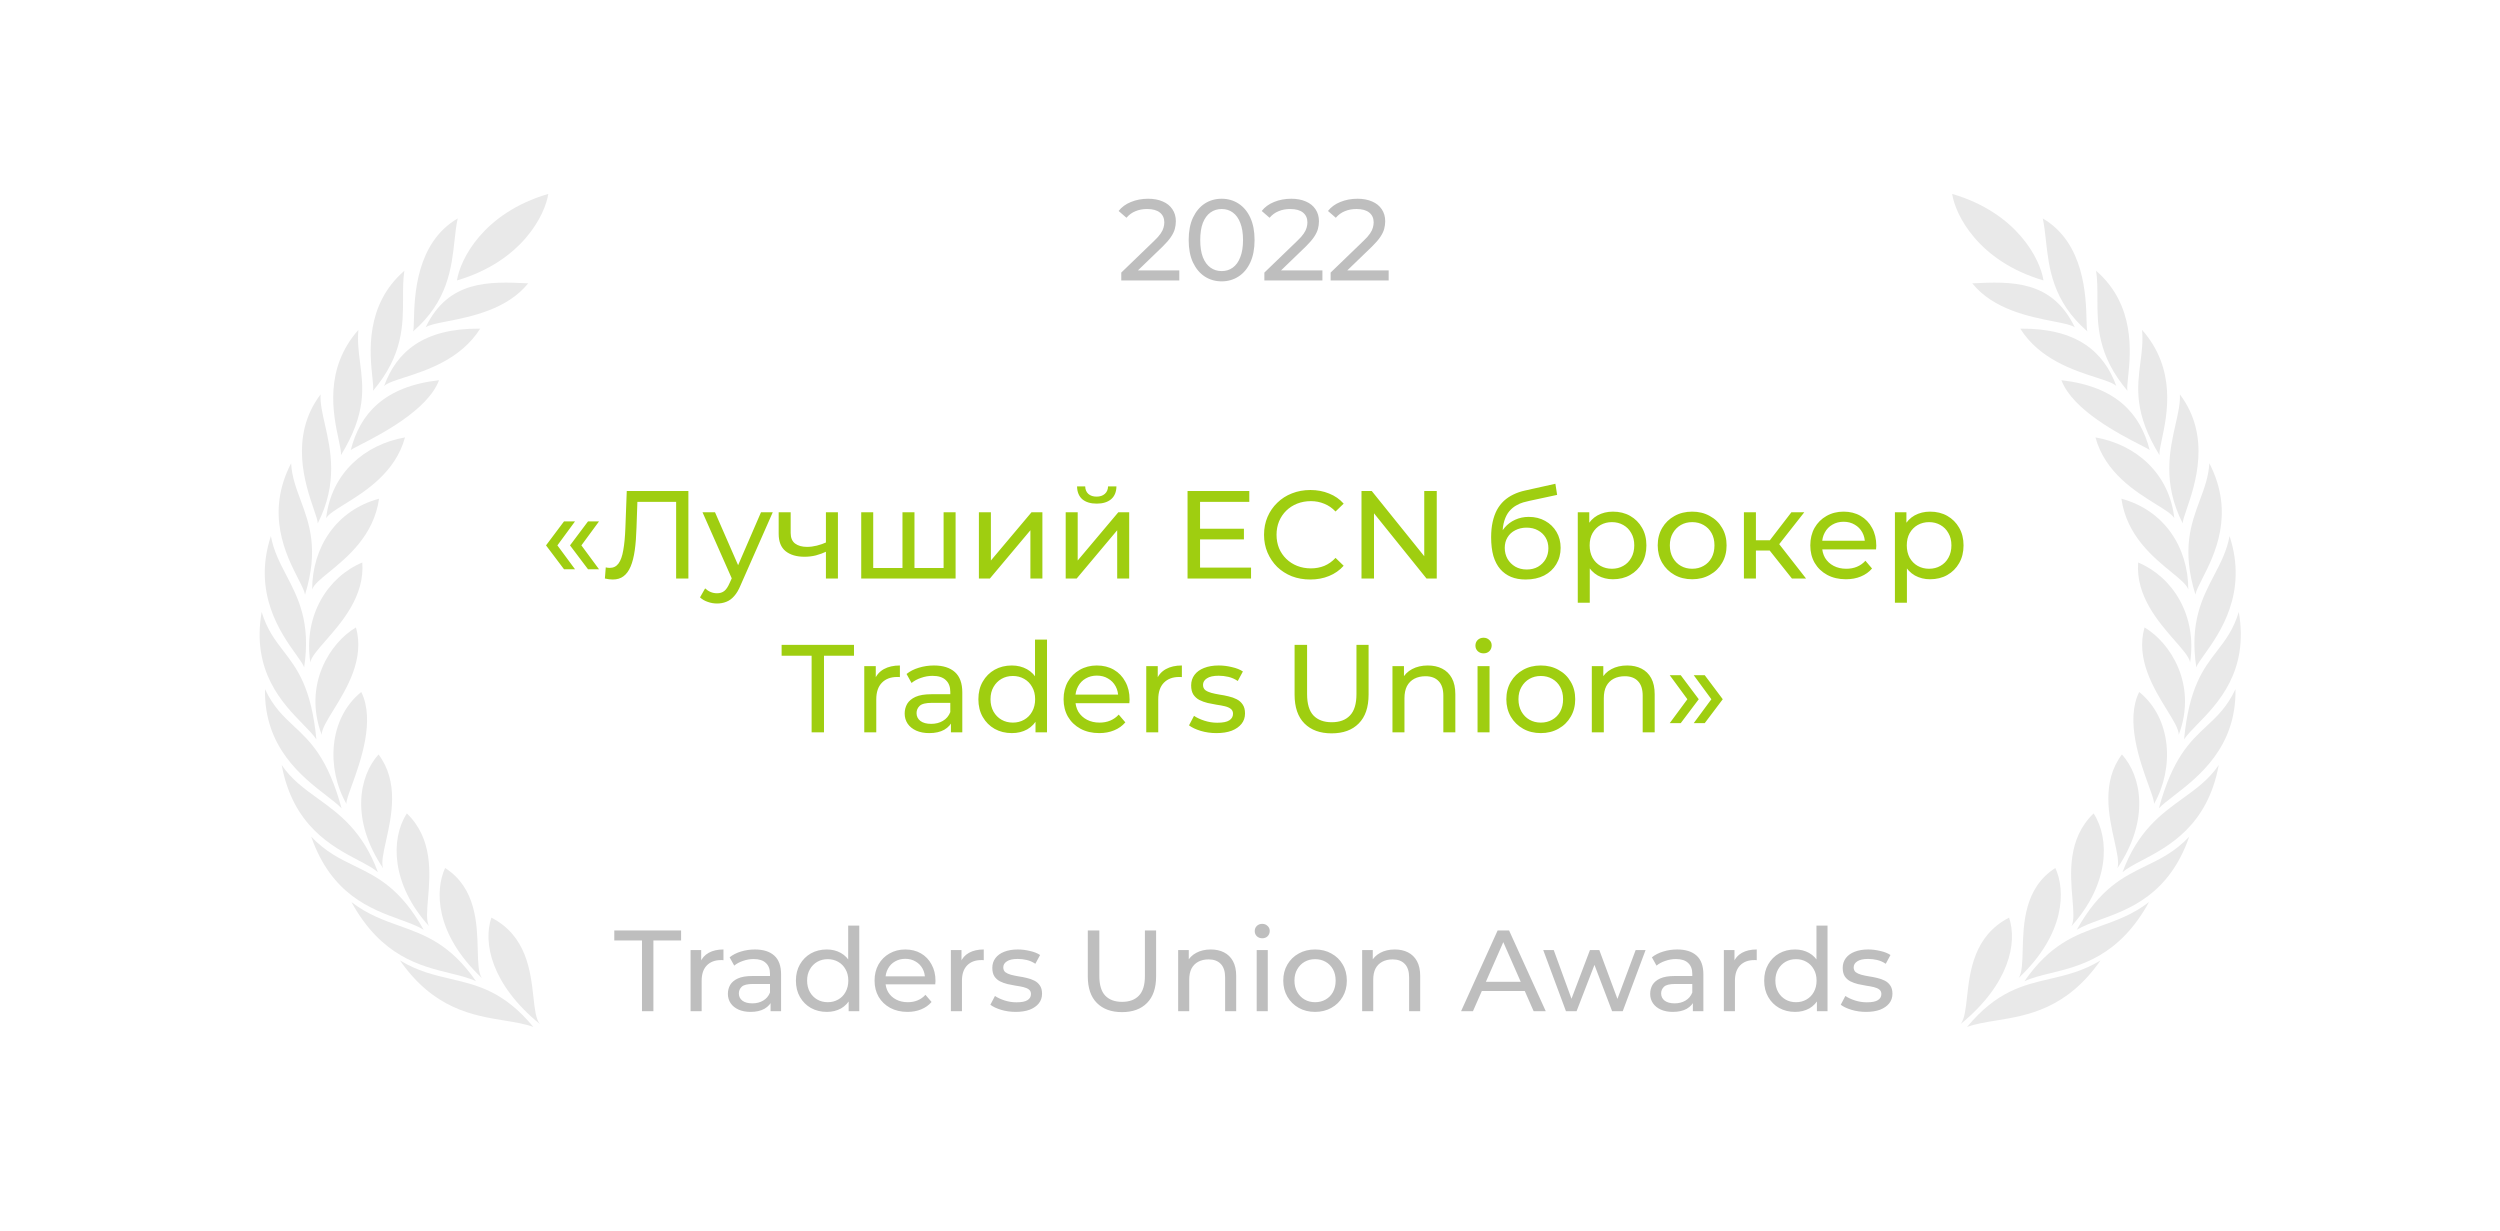 <?xml version="1.0" encoding="UTF-8"?> <svg xmlns="http://www.w3.org/2000/svg" width="260" height="128" viewBox="0 0 260 128" fill="none"><path d="M116.612 29.165V28.349L120.032 25.049C120.336 24.761 120.56 24.509 120.704 24.293C120.856 24.069 120.956 23.865 121.004 23.681C121.06 23.489 121.088 23.305 121.088 23.129C121.088 22.697 120.936 22.357 120.632 22.109C120.328 21.861 119.884 21.737 119.3 21.737C118.852 21.737 118.448 21.813 118.088 21.965C117.728 22.109 117.416 22.337 117.152 22.649L116.336 21.941C116.656 21.533 117.084 21.221 117.62 21.005C118.164 20.781 118.76 20.669 119.408 20.669C119.992 20.669 120.5 20.765 120.932 20.957C121.364 21.141 121.696 21.409 121.928 21.761C122.168 22.113 122.288 22.529 122.288 23.009C122.288 23.281 122.252 23.549 122.18 23.813C122.108 24.077 121.972 24.357 121.772 24.653C121.572 24.949 121.284 25.281 120.908 25.649L117.86 28.589L117.572 28.121H122.648V29.165H116.612ZM127.055 29.261C126.399 29.261 125.811 29.093 125.291 28.757C124.779 28.421 124.371 27.933 124.067 27.293C123.771 26.653 123.623 25.877 123.623 24.965C123.623 24.053 123.771 23.277 124.067 22.637C124.371 21.997 124.779 21.509 125.291 21.173C125.811 20.837 126.399 20.669 127.055 20.669C127.703 20.669 128.287 20.837 128.807 21.173C129.327 21.509 129.735 21.997 130.031 22.637C130.327 23.277 130.475 24.053 130.475 24.965C130.475 25.877 130.327 26.653 130.031 27.293C129.735 27.933 129.327 28.421 128.807 28.757C128.287 29.093 127.703 29.261 127.055 29.261ZM127.055 28.193C127.495 28.193 127.879 28.073 128.207 27.833C128.543 27.593 128.803 27.233 128.987 26.753C129.179 26.273 129.275 25.677 129.275 24.965C129.275 24.253 129.179 23.657 128.987 23.177C128.803 22.697 128.543 22.337 128.207 22.097C127.879 21.857 127.495 21.737 127.055 21.737C126.615 21.737 126.227 21.857 125.891 22.097C125.555 22.337 125.291 22.697 125.099 23.177C124.915 23.657 124.823 24.253 124.823 24.965C124.823 25.677 124.915 26.273 125.099 26.753C125.291 27.233 125.555 27.593 125.891 27.833C126.227 28.073 126.615 28.193 127.055 28.193ZM131.495 29.165V28.349L134.915 25.049C135.219 24.761 135.443 24.509 135.587 24.293C135.739 24.069 135.839 23.865 135.887 23.681C135.943 23.489 135.971 23.305 135.971 23.129C135.971 22.697 135.819 22.357 135.515 22.109C135.211 21.861 134.767 21.737 134.183 21.737C133.735 21.737 133.331 21.813 132.971 21.965C132.611 22.109 132.299 22.337 132.035 22.649L131.219 21.941C131.539 21.533 131.967 21.221 132.503 21.005C133.047 20.781 133.643 20.669 134.291 20.669C134.875 20.669 135.383 20.765 135.815 20.957C136.247 21.141 136.579 21.409 136.811 21.761C137.051 22.113 137.171 22.529 137.171 23.009C137.171 23.281 137.135 23.549 137.063 23.813C136.991 24.077 136.855 24.357 136.655 24.653C136.455 24.949 136.167 25.281 135.791 25.649L132.743 28.589L132.455 28.121H137.531V29.165H131.495ZM138.385 29.165V28.349L141.805 25.049C142.109 24.761 142.333 24.509 142.477 24.293C142.629 24.069 142.729 23.865 142.777 23.681C142.833 23.489 142.861 23.305 142.861 23.129C142.861 22.697 142.709 22.357 142.405 22.109C142.101 21.861 141.657 21.737 141.073 21.737C140.625 21.737 140.221 21.813 139.861 21.965C139.501 22.109 139.189 22.337 138.925 22.649L138.109 21.941C138.429 21.533 138.857 21.221 139.393 21.005C139.937 20.781 140.533 20.669 141.181 20.669C141.765 20.669 142.273 20.765 142.705 20.957C143.137 21.141 143.469 21.409 143.701 21.761C143.941 22.113 144.061 22.529 144.061 23.009C144.061 23.281 144.025 23.549 143.953 23.813C143.881 24.077 143.745 24.357 143.545 24.653C143.345 24.949 143.057 25.281 142.681 25.649L139.633 28.589L139.345 28.121H144.421V29.165H138.385Z" fill="#BEBEBE"></path><path d="M58.658 59.203L56.786 56.72L58.658 54.224H59.802L57.969 56.72L59.802 59.203H58.658ZM61.154 59.203L59.282 56.72L61.154 54.224H62.298L60.465 56.72L62.298 59.203H61.154ZM63.727 60.269C63.597 60.269 63.467 60.26 63.337 60.243C63.207 60.226 63.064 60.2 62.908 60.165L62.999 59.008C63.137 59.043 63.276 59.06 63.415 59.06C63.796 59.06 64.099 58.908 64.325 58.605C64.55 58.302 64.715 57.842 64.819 57.227C64.931 56.612 65.005 55.836 65.04 54.9L65.183 51.065H71.592V60.165H70.318V51.858L70.63 52.196H66.015L66.301 51.845L66.197 54.861C66.171 55.762 66.11 56.551 66.015 57.227C65.919 57.903 65.776 58.466 65.586 58.917C65.395 59.368 65.148 59.706 64.845 59.931C64.55 60.156 64.177 60.269 63.727 60.269ZM74.569 62.765C74.24 62.765 73.919 62.709 73.607 62.596C73.295 62.492 73.027 62.336 72.801 62.128L73.334 61.192C73.508 61.357 73.698 61.482 73.906 61.569C74.114 61.656 74.335 61.699 74.569 61.699C74.873 61.699 75.124 61.621 75.323 61.465C75.523 61.309 75.709 61.032 75.882 60.633L76.311 59.684L76.441 59.528L79.145 53.275H80.367L77.026 60.854C76.827 61.339 76.602 61.721 76.35 61.998C76.108 62.275 75.839 62.47 75.544 62.583C75.25 62.704 74.925 62.765 74.569 62.765ZM76.207 60.386L73.061 53.275H74.361L77.039 59.411L76.207 60.386ZM85.987 57.344C85.623 57.517 85.246 57.656 84.856 57.76C84.475 57.855 84.08 57.903 83.673 57.903C82.841 57.903 82.182 57.708 81.697 57.318C81.22 56.928 80.982 56.326 80.982 55.511V53.275H82.23V55.433C82.23 55.927 82.382 56.291 82.685 56.525C82.997 56.759 83.413 56.876 83.933 56.876C84.262 56.876 84.6 56.833 84.947 56.746C85.302 56.659 85.649 56.538 85.987 56.382V57.344ZM85.896 60.165V53.275H87.144V60.165H85.896ZM94.143 59.073L93.857 59.398V53.275H95.105V59.398L94.793 59.073H98.433L98.134 59.398V53.275H99.382V60.165H89.567V53.275H90.815V59.398L90.516 59.073H94.143ZM101.805 60.165V53.275H103.053V58.293L107.278 53.275H108.409V60.165H107.161V55.147L102.949 60.165H101.805ZM110.832 60.165V53.275H112.08V58.293L116.305 53.275H117.436V60.165H116.188V55.147L111.976 60.165H110.832ZM114.056 52.378C113.423 52.378 112.925 52.226 112.561 51.923C112.205 51.611 112.023 51.165 112.015 50.584H112.86C112.868 50.913 112.977 51.173 113.185 51.364C113.401 51.555 113.687 51.65 114.043 51.65C114.398 51.65 114.684 51.555 114.901 51.364C115.117 51.173 115.23 50.913 115.239 50.584H116.11C116.101 51.165 115.915 51.611 115.551 51.923C115.187 52.226 114.688 52.378 114.056 52.378ZM124.688 54.991H129.368V56.096H124.688V54.991ZM124.805 59.034H130.109V60.165H123.505V51.065H129.927V52.196H124.805V59.034ZM136.27 60.269C135.577 60.269 134.936 60.156 134.346 59.931C133.766 59.697 133.259 59.372 132.825 58.956C132.401 58.531 132.067 58.037 131.824 57.474C131.582 56.911 131.46 56.291 131.46 55.615C131.46 54.939 131.582 54.319 131.824 53.756C132.067 53.193 132.405 52.703 132.838 52.287C133.272 51.862 133.779 51.537 134.359 51.312C134.949 51.078 135.59 50.961 136.283 50.961C136.985 50.961 137.631 51.082 138.22 51.325C138.818 51.559 139.325 51.91 139.741 52.378L138.896 53.197C138.55 52.833 138.16 52.564 137.726 52.391C137.293 52.209 136.829 52.118 136.335 52.118C135.824 52.118 135.347 52.205 134.905 52.378C134.472 52.551 134.095 52.794 133.774 53.106C133.454 53.418 133.202 53.791 133.02 54.224C132.847 54.649 132.76 55.112 132.76 55.615C132.76 56.118 132.847 56.586 133.02 57.019C133.202 57.444 133.454 57.812 133.774 58.124C134.095 58.436 134.472 58.679 134.905 58.852C135.347 59.025 135.824 59.112 136.335 59.112C136.829 59.112 137.293 59.025 137.726 58.852C138.16 58.67 138.55 58.393 138.896 58.02L139.741 58.839C139.325 59.307 138.818 59.662 138.22 59.905C137.631 60.148 136.981 60.269 136.27 60.269ZM141.596 60.165V51.065H142.662L148.681 58.54H148.122V51.065H149.422V60.165H148.356L142.337 52.69H142.896V60.165H141.596ZM158.666 60.269C158.094 60.269 157.587 60.178 157.145 59.996C156.712 59.814 156.339 59.545 156.027 59.19C155.715 58.826 155.477 58.371 155.312 57.825C155.156 57.27 155.078 56.62 155.078 55.875C155.078 55.286 155.13 54.757 155.234 54.289C155.338 53.821 155.485 53.405 155.676 53.041C155.875 52.677 156.118 52.361 156.404 52.092C156.699 51.823 157.028 51.602 157.392 51.429C157.765 51.247 158.172 51.108 158.614 51.013L161.76 50.311L161.942 51.468L159.043 52.092C158.87 52.127 158.662 52.179 158.419 52.248C158.176 52.317 157.929 52.426 157.678 52.573C157.427 52.712 157.193 52.907 156.976 53.158C156.759 53.409 156.586 53.739 156.456 54.146C156.326 54.545 156.261 55.039 156.261 55.628C156.261 55.793 156.265 55.918 156.274 56.005C156.283 56.092 156.291 56.178 156.3 56.265C156.317 56.352 156.33 56.482 156.339 56.655L155.819 56.122C155.958 55.645 156.179 55.229 156.482 54.874C156.785 54.519 157.149 54.246 157.574 54.055C158.007 53.856 158.48 53.756 158.991 53.756C159.632 53.756 160.2 53.895 160.694 54.172C161.197 54.449 161.591 54.831 161.877 55.316C162.163 55.801 162.306 56.356 162.306 56.98C162.306 57.613 162.154 58.18 161.851 58.683C161.556 59.177 161.136 59.567 160.59 59.853C160.044 60.13 159.403 60.269 158.666 60.269ZM158.783 59.229C159.225 59.229 159.615 59.134 159.953 58.943C160.291 58.744 160.555 58.479 160.746 58.15C160.937 57.812 161.032 57.435 161.032 57.019C161.032 56.603 160.937 56.235 160.746 55.914C160.555 55.593 160.291 55.342 159.953 55.16C159.615 54.969 159.216 54.874 158.757 54.874C158.324 54.874 157.934 54.965 157.587 55.147C157.24 55.32 156.972 55.567 156.781 55.888C156.59 56.2 156.495 56.564 156.495 56.98C156.495 57.396 156.59 57.777 156.781 58.124C156.98 58.462 157.249 58.731 157.587 58.93C157.934 59.129 158.332 59.229 158.783 59.229ZM167.741 60.243C167.169 60.243 166.645 60.113 166.168 59.853C165.7 59.584 165.323 59.19 165.037 58.67C164.76 58.15 164.621 57.5 164.621 56.72C164.621 55.94 164.756 55.29 165.024 54.77C165.302 54.25 165.674 53.86 166.142 53.6C166.619 53.34 167.152 53.21 167.741 53.21C168.417 53.21 169.015 53.357 169.535 53.652C170.055 53.947 170.467 54.358 170.77 54.887C171.074 55.407 171.225 56.018 171.225 56.72C171.225 57.422 171.074 58.037 170.77 58.566C170.467 59.095 170.055 59.506 169.535 59.801C169.015 60.096 168.417 60.243 167.741 60.243ZM164.088 62.687V53.275H165.284V55.134L165.206 56.733L165.336 58.332V62.687H164.088ZM167.637 59.151C168.079 59.151 168.474 59.051 168.82 58.852C169.176 58.653 169.453 58.371 169.652 58.007C169.86 57.634 169.964 57.205 169.964 56.72C169.964 56.226 169.86 55.801 169.652 55.446C169.453 55.082 169.176 54.8 168.82 54.601C168.474 54.402 168.079 54.302 167.637 54.302C167.204 54.302 166.81 54.402 166.454 54.601C166.108 54.8 165.83 55.082 165.622 55.446C165.423 55.801 165.323 56.226 165.323 56.72C165.323 57.205 165.423 57.634 165.622 58.007C165.83 58.371 166.108 58.653 166.454 58.852C166.81 59.051 167.204 59.151 167.637 59.151ZM175.99 60.243C175.296 60.243 174.681 60.091 174.144 59.788C173.606 59.485 173.182 59.069 172.87 58.54C172.558 58.003 172.402 57.396 172.402 56.72C172.402 56.035 172.558 55.429 172.87 54.9C173.182 54.371 173.606 53.96 174.144 53.665C174.681 53.362 175.296 53.21 175.99 53.21C176.674 53.21 177.285 53.362 177.823 53.665C178.369 53.96 178.793 54.371 179.097 54.9C179.409 55.42 179.565 56.027 179.565 56.72C179.565 57.405 179.409 58.011 179.097 58.54C178.793 59.069 178.369 59.485 177.823 59.788C177.285 60.091 176.674 60.243 175.99 60.243ZM175.99 59.151C176.432 59.151 176.826 59.051 177.173 58.852C177.528 58.653 177.805 58.371 178.005 58.007C178.204 57.634 178.304 57.205 178.304 56.72C178.304 56.226 178.204 55.801 178.005 55.446C177.805 55.082 177.528 54.8 177.173 54.601C176.826 54.402 176.432 54.302 175.99 54.302C175.548 54.302 175.153 54.402 174.807 54.601C174.46 54.8 174.183 55.082 173.975 55.446C173.767 55.801 173.663 56.226 173.663 56.72C173.663 57.205 173.767 57.634 173.975 58.007C174.183 58.371 174.46 58.653 174.807 58.852C175.153 59.051 175.548 59.151 175.99 59.151ZM186.359 60.165L183.694 56.811L184.721 56.187L187.828 60.165H186.359ZM181.367 60.165V53.275H182.615V60.165H181.367ZM182.238 57.253V56.187H184.513V57.253H182.238ZM184.825 56.863L183.668 56.707L186.307 53.275H187.646L184.825 56.863ZM191.976 60.243C191.239 60.243 190.589 60.091 190.026 59.788C189.471 59.485 189.038 59.069 188.726 58.54C188.422 58.011 188.271 57.405 188.271 56.72C188.271 56.035 188.418 55.429 188.713 54.9C189.016 54.371 189.428 53.96 189.948 53.665C190.476 53.362 191.07 53.21 191.729 53.21C192.396 53.21 192.985 53.357 193.497 53.652C194.008 53.947 194.407 54.363 194.693 54.9C194.987 55.429 195.135 56.048 195.135 56.759C195.135 56.811 195.13 56.872 195.122 56.941C195.122 57.01 195.117 57.075 195.109 57.136H189.246V56.239H194.459L193.952 56.551C193.96 56.109 193.869 55.715 193.679 55.368C193.488 55.021 193.224 54.753 192.886 54.562C192.556 54.363 192.171 54.263 191.729 54.263C191.295 54.263 190.91 54.363 190.572 54.562C190.234 54.753 189.969 55.026 189.779 55.381C189.588 55.728 189.493 56.126 189.493 56.577V56.785C189.493 57.244 189.597 57.656 189.805 58.02C190.021 58.375 190.32 58.653 190.702 58.852C191.083 59.051 191.521 59.151 192.015 59.151C192.422 59.151 192.79 59.082 193.12 58.943C193.458 58.804 193.752 58.596 194.004 58.319L194.693 59.125C194.381 59.489 193.991 59.766 193.523 59.957C193.063 60.148 192.548 60.243 191.976 60.243ZM200.724 60.243C200.152 60.243 199.627 60.113 199.151 59.853C198.683 59.584 198.306 59.19 198.02 58.67C197.742 58.15 197.604 57.5 197.604 56.72C197.604 55.94 197.738 55.29 198.007 54.77C198.284 54.25 198.657 53.86 199.125 53.6C199.601 53.34 200.134 53.21 200.724 53.21C201.4 53.21 201.998 53.357 202.518 53.652C203.038 53.947 203.449 54.358 203.753 54.887C204.056 55.407 204.208 56.018 204.208 56.72C204.208 57.422 204.056 58.037 203.753 58.566C203.449 59.095 203.038 59.506 202.518 59.801C201.998 60.096 201.4 60.243 200.724 60.243ZM197.071 62.687V53.275H198.267V55.134L198.189 56.733L198.319 58.332V62.687H197.071ZM200.62 59.151C201.062 59.151 201.456 59.051 201.803 58.852C202.158 58.653 202.435 58.371 202.635 58.007C202.843 57.634 202.947 57.205 202.947 56.72C202.947 56.226 202.843 55.801 202.635 55.446C202.435 55.082 202.158 54.8 201.803 54.601C201.456 54.402 201.062 54.302 200.62 54.302C200.186 54.302 199.792 54.402 199.437 54.601C199.09 54.8 198.813 55.082 198.605 55.446C198.405 55.801 198.306 56.226 198.306 56.72C198.306 57.205 198.405 57.634 198.605 58.007C198.813 58.371 199.09 58.653 199.437 58.852C199.792 59.051 200.186 59.151 200.62 59.151ZM84.408 76.165V68.196H81.288V67.065H88.815V68.196H85.695V76.165H84.408ZM89.884 76.165V69.275H91.08V71.147L90.963 70.679C91.153 70.202 91.474 69.838 91.925 69.587C92.375 69.336 92.93 69.21 93.589 69.21V70.419C93.537 70.41 93.485 70.406 93.433 70.406C93.389 70.406 93.346 70.406 93.303 70.406C92.635 70.406 92.107 70.605 91.717 71.004C91.327 71.403 91.132 71.979 91.132 72.733V76.165H89.884ZM98.896 76.165V74.709L98.831 74.436V71.953C98.831 71.424 98.675 71.017 98.363 70.731C98.06 70.436 97.6 70.289 96.985 70.289C96.578 70.289 96.179 70.358 95.789 70.497C95.399 70.627 95.07 70.805 94.801 71.03L94.281 70.094C94.636 69.808 95.061 69.591 95.555 69.444C96.058 69.288 96.582 69.21 97.128 69.21C98.073 69.21 98.801 69.44 99.312 69.899C99.823 70.358 100.079 71.06 100.079 72.005V76.165H98.896ZM96.634 76.243C96.123 76.243 95.672 76.156 95.282 75.983C94.901 75.81 94.606 75.571 94.398 75.268C94.19 74.956 94.086 74.605 94.086 74.215C94.086 73.842 94.173 73.504 94.346 73.201C94.528 72.898 94.818 72.655 95.217 72.473C95.624 72.291 96.17 72.2 96.855 72.2H99.039V73.097H96.907C96.283 73.097 95.863 73.201 95.646 73.409C95.429 73.617 95.321 73.868 95.321 74.163C95.321 74.501 95.455 74.774 95.724 74.982C95.993 75.181 96.365 75.281 96.842 75.281C97.31 75.281 97.717 75.177 98.064 74.969C98.419 74.761 98.675 74.458 98.831 74.059L99.078 74.917C98.913 75.324 98.623 75.649 98.207 75.892C97.791 76.126 97.267 76.243 96.634 76.243ZM105.236 76.243C104.568 76.243 103.97 76.096 103.442 75.801C102.922 75.506 102.51 75.095 102.207 74.566C101.903 74.037 101.752 73.422 101.752 72.72C101.752 72.018 101.903 71.407 102.207 70.887C102.51 70.358 102.922 69.947 103.442 69.652C103.97 69.357 104.568 69.21 105.236 69.21C105.816 69.21 106.341 69.34 106.809 69.6C107.277 69.86 107.649 70.25 107.927 70.77C108.213 71.29 108.356 71.94 108.356 72.72C108.356 73.5 108.217 74.15 107.94 74.67C107.671 75.19 107.303 75.584 106.835 75.853C106.367 76.113 105.834 76.243 105.236 76.243ZM105.34 75.151C105.773 75.151 106.163 75.051 106.51 74.852C106.865 74.653 107.142 74.371 107.342 74.007C107.55 73.634 107.654 73.205 107.654 72.72C107.654 72.226 107.55 71.801 107.342 71.446C107.142 71.082 106.865 70.8 106.51 70.601C106.163 70.402 105.773 70.302 105.34 70.302C104.898 70.302 104.503 70.402 104.157 70.601C103.81 70.8 103.533 71.082 103.325 71.446C103.117 71.801 103.013 72.226 103.013 72.72C103.013 73.205 103.117 73.634 103.325 74.007C103.533 74.371 103.81 74.653 104.157 74.852C104.503 75.051 104.898 75.151 105.34 75.151ZM107.693 76.165V74.306L107.771 72.707L107.641 71.108V66.519H108.889V76.165H107.693ZM114.318 76.243C113.581 76.243 112.931 76.091 112.368 75.788C111.813 75.485 111.38 75.069 111.068 74.54C110.765 74.011 110.613 73.405 110.613 72.72C110.613 72.035 110.76 71.429 111.055 70.9C111.358 70.371 111.77 69.96 112.29 69.665C112.819 69.362 113.412 69.21 114.071 69.21C114.738 69.21 115.328 69.357 115.839 69.652C116.35 69.947 116.749 70.363 117.035 70.9C117.33 71.429 117.477 72.048 117.477 72.759C117.477 72.811 117.473 72.872 117.464 72.941C117.464 73.01 117.46 73.075 117.451 73.136H111.588V72.239H116.801L116.294 72.551C116.303 72.109 116.212 71.715 116.021 71.368C115.83 71.021 115.566 70.753 115.228 70.562C114.899 70.363 114.513 70.263 114.071 70.263C113.638 70.263 113.252 70.363 112.914 70.562C112.576 70.753 112.312 71.026 112.121 71.381C111.93 71.728 111.835 72.126 111.835 72.577V72.785C111.835 73.244 111.939 73.656 112.147 74.02C112.364 74.375 112.663 74.653 113.044 74.852C113.425 75.051 113.863 75.151 114.357 75.151C114.764 75.151 115.133 75.082 115.462 74.943C115.8 74.804 116.095 74.596 116.346 74.319L117.035 75.125C116.723 75.489 116.333 75.766 115.865 75.957C115.406 76.148 114.89 76.243 114.318 76.243ZM119.21 76.165V69.275H120.406V71.147L120.289 70.679C120.48 70.202 120.8 69.838 121.251 69.587C121.702 69.336 122.256 69.21 122.915 69.21V70.419C122.863 70.41 122.811 70.406 122.759 70.406C122.716 70.406 122.672 70.406 122.629 70.406C121.962 70.406 121.433 70.605 121.043 71.004C120.653 71.403 120.458 71.979 120.458 72.733V76.165H119.21ZM126.505 76.243C125.933 76.243 125.387 76.165 124.867 76.009C124.356 75.853 123.953 75.662 123.658 75.437L124.178 74.449C124.473 74.648 124.837 74.817 125.27 74.956C125.704 75.095 126.146 75.164 126.596 75.164C127.177 75.164 127.593 75.082 127.844 74.917C128.104 74.752 128.234 74.523 128.234 74.228C128.234 74.011 128.156 73.842 128 73.721C127.844 73.6 127.636 73.509 127.376 73.448C127.125 73.387 126.843 73.335 126.531 73.292C126.219 73.24 125.907 73.179 125.595 73.11C125.283 73.032 124.997 72.928 124.737 72.798C124.477 72.659 124.269 72.473 124.113 72.239C123.957 71.996 123.879 71.676 123.879 71.277C123.879 70.861 123.996 70.497 124.23 70.185C124.464 69.873 124.794 69.635 125.218 69.47C125.652 69.297 126.163 69.21 126.752 69.21C127.203 69.21 127.658 69.266 128.117 69.379C128.585 69.483 128.967 69.635 129.261 69.834L128.728 70.822C128.416 70.614 128.091 70.471 127.753 70.393C127.415 70.315 127.077 70.276 126.739 70.276C126.193 70.276 125.786 70.367 125.517 70.549C125.249 70.722 125.114 70.948 125.114 71.225C125.114 71.459 125.192 71.641 125.348 71.771C125.513 71.892 125.721 71.988 125.972 72.057C126.232 72.126 126.518 72.187 126.83 72.239C127.142 72.282 127.454 72.343 127.766 72.421C128.078 72.49 128.36 72.59 128.611 72.72C128.871 72.85 129.079 73.032 129.235 73.266C129.4 73.5 129.482 73.812 129.482 74.202C129.482 74.618 129.361 74.978 129.118 75.281C128.876 75.584 128.533 75.823 128.091 75.996C127.649 76.161 127.121 76.243 126.505 76.243ZM138.485 76.269C137.289 76.269 136.349 75.927 135.664 75.242C134.979 74.557 134.637 73.556 134.637 72.239V67.065H135.937V72.187C135.937 73.201 136.158 73.942 136.6 74.41C137.051 74.878 137.683 75.112 138.498 75.112C139.321 75.112 139.954 74.878 140.396 74.41C140.847 73.942 141.072 73.201 141.072 72.187V67.065H142.333V72.239C142.333 73.556 141.991 74.557 141.306 75.242C140.63 75.927 139.69 76.269 138.485 76.269ZM148.495 69.21C149.059 69.21 149.553 69.318 149.977 69.535C150.411 69.752 150.749 70.081 150.991 70.523C151.234 70.965 151.355 71.524 151.355 72.2V76.165H150.107V72.343C150.107 71.676 149.943 71.173 149.613 70.835C149.293 70.497 148.838 70.328 148.248 70.328C147.806 70.328 147.421 70.415 147.091 70.588C146.762 70.761 146.506 71.017 146.324 71.355C146.151 71.693 146.064 72.113 146.064 72.616V76.165H144.816V69.275H146.012V71.134L145.817 70.64C146.043 70.189 146.389 69.838 146.857 69.587C147.325 69.336 147.871 69.21 148.495 69.21ZM153.665 76.165V69.275H154.913V76.165H153.665ZM154.289 67.949C154.046 67.949 153.843 67.871 153.678 67.715C153.522 67.559 153.444 67.368 153.444 67.143C153.444 66.909 153.522 66.714 153.678 66.558C153.843 66.402 154.046 66.324 154.289 66.324C154.532 66.324 154.731 66.402 154.887 66.558C155.052 66.705 155.134 66.892 155.134 67.117C155.134 67.351 155.056 67.55 154.9 67.715C154.744 67.871 154.54 67.949 154.289 67.949ZM160.247 76.243C159.553 76.243 158.938 76.091 158.401 75.788C157.863 75.485 157.439 75.069 157.127 74.54C156.815 74.003 156.659 73.396 156.659 72.72C156.659 72.035 156.815 71.429 157.127 70.9C157.439 70.371 157.863 69.96 158.401 69.665C158.938 69.362 159.553 69.21 160.247 69.21C160.931 69.21 161.542 69.362 162.08 69.665C162.626 69.96 163.05 70.371 163.354 70.9C163.666 71.42 163.822 72.027 163.822 72.72C163.822 73.405 163.666 74.011 163.354 74.54C163.05 75.069 162.626 75.485 162.08 75.788C161.542 76.091 160.931 76.243 160.247 76.243ZM160.247 75.151C160.689 75.151 161.083 75.051 161.43 74.852C161.785 74.653 162.062 74.371 162.262 74.007C162.461 73.634 162.561 73.205 162.561 72.72C162.561 72.226 162.461 71.801 162.262 71.446C162.062 71.082 161.785 70.8 161.43 70.601C161.083 70.402 160.689 70.302 160.247 70.302C159.805 70.302 159.41 70.402 159.064 70.601C158.717 70.8 158.44 71.082 158.232 71.446C158.024 71.801 157.92 72.226 157.92 72.72C157.92 73.205 158.024 73.634 158.232 74.007C158.44 74.371 158.717 74.653 159.064 74.852C159.41 75.051 159.805 75.151 160.247 75.151ZM169.227 69.21C169.79 69.21 170.284 69.318 170.709 69.535C171.142 69.752 171.48 70.081 171.723 70.523C171.965 70.965 172.087 71.524 172.087 72.2V76.165H170.839V72.343C170.839 71.676 170.674 71.173 170.345 70.835C170.024 70.497 169.569 70.328 168.98 70.328C168.538 70.328 168.152 70.415 167.823 70.588C167.493 70.761 167.238 71.017 167.056 71.355C166.882 71.693 166.796 72.113 166.796 72.616V76.165H165.548V69.275H166.744V71.134L166.549 70.64C166.774 70.189 167.121 69.838 167.589 69.587C168.057 69.336 168.603 69.21 169.227 69.21ZM174.799 75.203H173.655L175.488 72.72L173.655 70.224H174.799L176.671 72.72L174.799 75.203ZM177.295 75.203H176.151L177.984 72.72L176.151 70.224H177.295L179.167 72.72L177.295 75.203Z" fill="#9FCE10"></path><path d="M66.766 105.165V97.809H63.886V96.765H70.834V97.809H67.954V105.165H66.766ZM71.82 105.165V98.805H72.924V100.533L72.817 100.101C72.993 99.661 73.288 99.325 73.704 99.093C74.121 98.861 74.632 98.745 75.24 98.745V99.861C75.192 99.853 75.144 99.849 75.097 99.849C75.056 99.849 75.016 99.849 74.977 99.849C74.361 99.849 73.873 100.033 73.513 100.401C73.153 100.769 72.972 101.301 72.972 101.997V105.165H71.82ZM80.14 105.165V103.821L80.08 103.569V101.277C80.08 100.789 79.936 100.413 79.648 100.149C79.368 99.877 78.944 99.741 78.376 99.741C78 99.741 77.632 99.805 77.272 99.933C76.912 100.053 76.608 100.217 76.36 100.425L75.88 99.561C76.208 99.297 76.6 99.097 77.056 98.961C77.52 98.817 78.004 98.745 78.508 98.745C79.38 98.745 80.052 98.957 80.524 99.381C80.996 99.805 81.232 100.453 81.232 101.325V105.165H80.14ZM78.052 105.237C77.58 105.237 77.164 105.157 76.804 104.997C76.452 104.837 76.18 104.617 75.988 104.337C75.796 104.049 75.7 103.725 75.7 103.365C75.7 103.021 75.78 102.709 75.94 102.429C76.108 102.149 76.376 101.925 76.744 101.757C77.12 101.589 77.624 101.505 78.256 101.505H80.272V102.333H78.304C77.728 102.333 77.34 102.429 77.14 102.621C76.94 102.813 76.84 103.045 76.84 103.317C76.84 103.629 76.964 103.881 77.212 104.073C77.46 104.257 77.804 104.349 78.244 104.349C78.676 104.349 79.052 104.253 79.372 104.061C79.7 103.869 79.936 103.589 80.08 103.221L80.308 104.013C80.156 104.389 79.888 104.689 79.504 104.913C79.12 105.129 78.636 105.237 78.052 105.237ZM85.992 105.237C85.376 105.237 84.823 105.101 84.335 104.829C83.856 104.557 83.475 104.177 83.195 103.689C82.915 103.201 82.775 102.633 82.775 101.985C82.775 101.337 82.915 100.773 83.195 100.293C83.475 99.805 83.856 99.425 84.335 99.153C84.823 98.881 85.376 98.745 85.992 98.745C86.528 98.745 87.011 98.865 87.444 99.105C87.876 99.345 88.219 99.705 88.475 100.185C88.74 100.665 88.871 101.265 88.871 101.985C88.871 102.705 88.743 103.305 88.487 103.785C88.24 104.265 87.9 104.629 87.468 104.877C87.035 105.117 86.543 105.237 85.992 105.237ZM86.088 104.229C86.487 104.229 86.847 104.137 87.168 103.953C87.496 103.769 87.751 103.509 87.936 103.173C88.127 102.829 88.224 102.433 88.224 101.985C88.224 101.529 88.127 101.137 87.936 100.809C87.751 100.473 87.496 100.213 87.168 100.029C86.847 99.845 86.487 99.753 86.088 99.753C85.68 99.753 85.316 99.845 84.996 100.029C84.675 100.213 84.419 100.473 84.228 100.809C84.035 101.137 83.939 101.529 83.939 101.985C83.939 102.433 84.035 102.829 84.228 103.173C84.419 103.509 84.675 103.769 84.996 103.953C85.316 104.137 85.68 104.229 86.088 104.229ZM88.26 105.165V103.449L88.332 101.973L88.212 100.497V96.261H89.364V105.165H88.26ZM94.375 105.237C93.695 105.237 93.095 105.097 92.575 104.817C92.063 104.537 91.663 104.153 91.375 103.665C91.095 103.177 90.955 102.617 90.955 101.985C90.955 101.353 91.091 100.793 91.363 100.305C91.643 99.817 92.023 99.437 92.503 99.165C92.991 98.885 93.539 98.745 94.147 98.745C94.763 98.745 95.307 98.881 95.779 99.153C96.251 99.425 96.619 99.809 96.883 100.305C97.155 100.793 97.291 101.365 97.291 102.021C97.291 102.069 97.287 102.125 97.279 102.189C97.279 102.253 97.275 102.313 97.267 102.369H91.855V101.541H96.667L96.199 101.829C96.207 101.421 96.123 101.057 95.947 100.737C95.771 100.417 95.527 100.169 95.215 99.993C94.911 99.809 94.555 99.717 94.147 99.717C93.747 99.717 93.391 99.809 93.079 99.993C92.767 100.169 92.523 100.421 92.347 100.749C92.171 101.069 92.083 101.437 92.083 101.853V102.045C92.083 102.469 92.179 102.849 92.371 103.185C92.571 103.513 92.847 103.769 93.199 103.953C93.551 104.137 93.955 104.229 94.411 104.229C94.787 104.229 95.127 104.165 95.431 104.037C95.743 103.909 96.015 103.717 96.247 103.461L96.883 104.205C96.595 104.541 96.235 104.797 95.803 104.973C95.379 105.149 94.903 105.237 94.375 105.237ZM98.891 105.165V98.805H99.995V100.533L99.887 100.101C100.063 99.661 100.359 99.325 100.775 99.093C101.191 98.861 101.703 98.745 102.311 98.745V99.861C102.263 99.853 102.215 99.849 102.167 99.849C102.127 99.849 102.087 99.849 102.047 99.849C101.431 99.849 100.943 100.033 100.583 100.401C100.223 100.769 100.043 101.301 100.043 101.997V105.165H98.891ZM105.625 105.237C105.097 105.237 104.593 105.165 104.113 105.021C103.641 104.877 103.269 104.701 102.997 104.493L103.477 103.581C103.749 103.765 104.085 103.921 104.485 104.049C104.885 104.177 105.293 104.241 105.709 104.241C106.245 104.241 106.629 104.165 106.861 104.013C107.101 103.861 107.221 103.649 107.221 103.377C107.221 103.177 107.149 103.021 107.005 102.909C106.861 102.797 106.669 102.713 106.429 102.657C106.197 102.601 105.937 102.553 105.649 102.513C105.361 102.465 105.073 102.409 104.785 102.345C104.497 102.273 104.233 102.177 103.993 102.057C103.753 101.929 103.561 101.757 103.417 101.541C103.273 101.317 103.201 101.021 103.201 100.653C103.201 100.269 103.309 99.933 103.525 99.645C103.741 99.357 104.045 99.137 104.437 98.985C104.837 98.825 105.309 98.745 105.853 98.745C106.269 98.745 106.689 98.797 107.113 98.901C107.545 98.997 107.897 99.137 108.169 99.321L107.677 100.233C107.389 100.041 107.089 99.909 106.777 99.837C106.465 99.765 106.153 99.729 105.841 99.729C105.337 99.729 104.961 99.813 104.713 99.981C104.465 100.141 104.341 100.349 104.341 100.605C104.341 100.821 104.413 100.989 104.557 101.109C104.709 101.221 104.901 101.309 105.133 101.373C105.373 101.437 105.637 101.493 105.925 101.541C106.213 101.581 106.501 101.637 106.789 101.709C107.077 101.773 107.337 101.865 107.569 101.985C107.809 102.105 108.001 102.273 108.145 102.489C108.297 102.705 108.373 102.993 108.373 103.353C108.373 103.737 108.261 104.069 108.037 104.349C107.813 104.629 107.497 104.849 107.089 105.009C106.681 105.161 106.193 105.237 105.625 105.237ZM116.683 105.261C115.579 105.261 114.711 104.945 114.079 104.313C113.447 103.681 113.131 102.757 113.131 101.541V96.765H114.331V101.493C114.331 102.429 114.535 103.113 114.943 103.545C115.359 103.977 115.943 104.193 116.695 104.193C117.455 104.193 118.039 103.977 118.447 103.545C118.863 103.113 119.071 102.429 119.071 101.493V96.765H120.235V101.541C120.235 102.757 119.919 103.681 119.287 104.313C118.663 104.945 117.795 105.261 116.683 105.261ZM125.924 98.745C126.444 98.745 126.9 98.845 127.292 99.045C127.692 99.245 128.004 99.549 128.228 99.957C128.452 100.365 128.564 100.881 128.564 101.505V105.165H127.412V101.637C127.412 101.021 127.26 100.557 126.956 100.245C126.66 99.933 126.24 99.777 125.696 99.777C125.288 99.777 124.932 99.857 124.628 100.017C124.324 100.177 124.088 100.413 123.92 100.725C123.76 101.037 123.68 101.425 123.68 101.889V105.165H122.528V98.805H123.632V100.521L123.452 100.065C123.66 99.649 123.98 99.325 124.412 99.093C124.844 98.861 125.348 98.745 125.924 98.745ZM130.696 105.165V98.805H131.848V105.165H130.696ZM131.272 97.581C131.048 97.581 130.86 97.509 130.708 97.365C130.564 97.221 130.492 97.045 130.492 96.837C130.492 96.621 130.564 96.441 130.708 96.297C130.86 96.153 131.048 96.081 131.272 96.081C131.496 96.081 131.68 96.153 131.824 96.297C131.976 96.433 132.052 96.605 132.052 96.813C132.052 97.029 131.98 97.213 131.836 97.365C131.692 97.509 131.504 97.581 131.272 97.581ZM136.771 105.237C136.131 105.237 135.563 105.097 135.067 104.817C134.571 104.537 134.179 104.153 133.891 103.665C133.603 103.169 133.459 102.609 133.459 101.985C133.459 101.353 133.603 100.793 133.891 100.305C134.179 99.817 134.571 99.437 135.067 99.165C135.563 98.885 136.131 98.745 136.771 98.745C137.403 98.745 137.967 98.885 138.463 99.165C138.967 99.437 139.359 99.817 139.639 100.305C139.927 100.785 140.071 101.345 140.071 101.985C140.071 102.617 139.927 103.177 139.639 103.665C139.359 104.153 138.967 104.537 138.463 104.817C137.967 105.097 137.403 105.237 136.771 105.237ZM136.771 104.229C137.179 104.229 137.543 104.137 137.863 103.953C138.191 103.769 138.447 103.509 138.631 103.173C138.815 102.829 138.907 102.433 138.907 101.985C138.907 101.529 138.815 101.137 138.631 100.809C138.447 100.473 138.191 100.213 137.863 100.029C137.543 99.845 137.179 99.753 136.771 99.753C136.363 99.753 135.999 99.845 135.679 100.029C135.359 100.213 135.103 100.473 134.911 100.809C134.719 101.137 134.623 101.529 134.623 101.985C134.623 102.433 134.719 102.829 134.911 103.173C135.103 103.509 135.359 103.769 135.679 103.953C135.999 104.137 136.363 104.229 136.771 104.229ZM145.06 98.745C145.58 98.745 146.036 98.845 146.428 99.045C146.828 99.245 147.14 99.549 147.364 99.957C147.588 100.365 147.7 100.881 147.7 101.505V105.165H146.548V101.637C146.548 101.021 146.396 100.557 146.092 100.245C145.796 99.933 145.376 99.777 144.832 99.777C144.424 99.777 144.068 99.857 143.764 100.017C143.46 100.177 143.224 100.413 143.056 100.725C142.896 101.037 142.816 101.425 142.816 101.889V105.165H141.664V98.805H142.768V100.521L142.588 100.065C142.796 99.649 143.116 99.325 143.548 99.093C143.98 98.861 144.484 98.745 145.06 98.745ZM151.951 105.165L155.755 96.765H156.943L160.759 105.165H159.499L156.103 97.437H156.583L153.187 105.165H151.951ZM153.571 103.065L153.895 102.105H158.623L158.971 103.065H153.571ZM162.86 105.165L160.496 98.805H161.588L163.688 104.565H163.172L165.356 98.805H166.328L168.464 104.565H167.96L170.108 98.805H171.14L168.764 105.165H167.66L165.656 99.909H165.992L163.964 105.165H162.86ZM176.058 105.165V103.821L175.998 103.569V101.277C175.998 100.789 175.854 100.413 175.566 100.149C175.286 99.877 174.862 99.741 174.294 99.741C173.918 99.741 173.55 99.805 173.19 99.933C172.83 100.053 172.526 100.217 172.278 100.425L171.798 99.561C172.126 99.297 172.518 99.097 172.974 98.961C173.438 98.817 173.922 98.745 174.426 98.745C175.298 98.745 175.97 98.957 176.442 99.381C176.914 99.805 177.15 100.453 177.15 101.325V105.165H176.058ZM173.97 105.237C173.498 105.237 173.082 105.157 172.722 104.997C172.37 104.837 172.098 104.617 171.906 104.337C171.714 104.049 171.618 103.725 171.618 103.365C171.618 103.021 171.698 102.709 171.858 102.429C172.026 102.149 172.294 101.925 172.662 101.757C173.038 101.589 173.542 101.505 174.174 101.505H176.19V102.333H174.222C173.646 102.333 173.258 102.429 173.058 102.621C172.858 102.813 172.758 103.045 172.758 103.317C172.758 103.629 172.882 103.881 173.13 104.073C173.378 104.257 173.722 104.349 174.162 104.349C174.594 104.349 174.97 104.253 175.29 104.061C175.618 103.869 175.854 103.589 175.998 103.221L176.226 104.013C176.074 104.389 175.806 104.689 175.422 104.913C175.038 105.129 174.554 105.237 173.97 105.237ZM179.281 105.165V98.805H180.385V100.533L180.277 100.101C180.453 99.661 180.749 99.325 181.165 99.093C181.581 98.861 182.093 98.745 182.701 98.745V99.861C182.653 99.853 182.605 99.849 182.557 99.849C182.517 99.849 182.477 99.849 182.437 99.849C181.821 99.849 181.333 100.033 180.973 100.401C180.613 100.769 180.433 101.301 180.433 101.997V105.165H179.281ZM186.691 105.237C186.075 105.237 185.523 105.101 185.035 104.829C184.555 104.557 184.175 104.177 183.895 103.689C183.615 103.201 183.475 102.633 183.475 101.985C183.475 101.337 183.615 100.773 183.895 100.293C184.175 99.805 184.555 99.425 185.035 99.153C185.523 98.881 186.075 98.745 186.691 98.745C187.227 98.745 187.711 98.865 188.143 99.105C188.575 99.345 188.919 99.705 189.175 100.185C189.439 100.665 189.571 101.265 189.571 101.985C189.571 102.705 189.443 103.305 189.187 103.785C188.939 104.265 188.599 104.629 188.167 104.877C187.735 105.117 187.243 105.237 186.691 105.237ZM186.787 104.229C187.187 104.229 187.547 104.137 187.867 103.953C188.195 103.769 188.451 103.509 188.635 103.173C188.827 102.829 188.923 102.433 188.923 101.985C188.923 101.529 188.827 101.137 188.635 100.809C188.451 100.473 188.195 100.213 187.867 100.029C187.547 99.845 187.187 99.753 186.787 99.753C186.379 99.753 186.015 99.845 185.695 100.029C185.375 100.213 185.119 100.473 184.927 100.809C184.735 101.137 184.639 101.529 184.639 101.985C184.639 102.433 184.735 102.829 184.927 103.173C185.119 103.509 185.375 103.769 185.695 103.953C186.015 104.137 186.379 104.229 186.787 104.229ZM188.959 105.165V103.449L189.031 101.973L188.911 100.497V96.261H190.063V105.165H188.959ZM194.066 105.237C193.538 105.237 193.034 105.165 192.554 105.021C192.082 104.877 191.71 104.701 191.438 104.493L191.918 103.581C192.19 103.765 192.526 103.921 192.926 104.049C193.326 104.177 193.734 104.241 194.15 104.241C194.686 104.241 195.07 104.165 195.302 104.013C195.542 103.861 195.662 103.649 195.662 103.377C195.662 103.177 195.59 103.021 195.446 102.909C195.302 102.797 195.11 102.713 194.87 102.657C194.638 102.601 194.378 102.553 194.09 102.513C193.802 102.465 193.514 102.409 193.226 102.345C192.938 102.273 192.674 102.177 192.434 102.057C192.194 101.929 192.002 101.757 191.858 101.541C191.714 101.317 191.642 101.021 191.642 100.653C191.642 100.269 191.75 99.933 191.966 99.645C192.182 99.357 192.486 99.137 192.878 98.985C193.278 98.825 193.75 98.745 194.294 98.745C194.71 98.745 195.13 98.797 195.554 98.901C195.986 98.997 196.338 99.137 196.61 99.321L196.118 100.233C195.83 100.041 195.53 99.909 195.218 99.837C194.906 99.765 194.594 99.729 194.282 99.729C193.778 99.729 193.402 99.813 193.154 99.981C192.906 100.141 192.782 100.349 192.782 100.605C192.782 100.821 192.854 100.989 192.998 101.109C193.15 101.221 193.342 101.309 193.574 101.373C193.814 101.437 194.078 101.493 194.366 101.541C194.654 101.581 194.942 101.637 195.23 101.709C195.518 101.773 195.778 101.865 196.01 101.985C196.25 102.105 196.442 102.273 196.586 102.489C196.738 102.705 196.814 102.993 196.814 103.353C196.814 103.737 196.702 104.069 196.478 104.349C196.254 104.629 195.938 104.849 195.53 105.009C195.122 105.161 194.634 105.237 194.066 105.237Z" fill="#BEBEBE"></path><path d="M212.523 29.165C212.19 26.998 209.823 22.165 203.023 20.165C203.357 22.332 205.723 27.165 212.523 29.165Z" fill="#E9E9E9"></path><path d="M212.445 22.716C216.799 25.257 216.939 30.836 217.001 33.307C217.016 33.907 217.026 34.323 217.091 34.469C213.467 31.342 213.085 27.844 212.775 25.002C212.684 24.176 212.6 23.406 212.445 22.716Z" fill="#E9E9E9"></path><path d="M205.116 29.468C207.316 32.2 211.112 32.943 213.571 33.425C214.64 33.634 215.456 33.794 215.78 34.046C213.417 29.105 209.166 29.268 205.116 29.468Z" fill="#E9E9E9"></path><path d="M210.107 34.178C212.107 37.357 215.651 38.501 217.976 39.251C218.999 39.581 219.786 39.835 220.101 40.152C218.802 36.572 215.994 34.124 210.107 34.178Z" fill="#E9E9E9"></path><path d="M214.388 39.542C215.55 42.652 220.476 45.182 222.597 46.271C223.15 46.555 223.513 46.741 223.568 46.814C222.612 43.048 220.108 40.191 214.388 39.542Z" fill="#E9E9E9"></path><path d="M217.927 45.489C218.926 49.164 222.098 51.127 224.213 52.437C225.159 53.022 225.894 53.477 226.129 53.896C225.6 49.195 222.102 46.224 217.927 45.489Z" fill="#E9E9E9"></path><path d="M220.625 51.865C221.17 55.7 223.932 57.955 225.817 59.494C226.719 60.23 227.42 60.803 227.583 61.306C227.573 56.902 225.073 53.065 220.625 51.865Z" fill="#E9E9E9"></path><path d="M222.368 58.5C222.102 61.974 224.493 64.702 226.185 66.632C227.012 67.575 227.672 68.328 227.774 68.884C228.508 63.978 225.948 59.997 222.368 58.5Z" fill="#E9E9E9"></path><path d="M223.031 65.254C222.095 68.53 223.994 71.612 225.361 73.831C226.037 74.928 226.583 75.814 226.593 76.409C228.557 71.178 225.68 66.811 223.031 65.254Z" fill="#E9E9E9"></path><path d="M222.475 71.966C221.008 74.931 222.561 79.212 223.466 81.704C223.817 82.671 224.07 83.37 224.011 83.616C226.13 79.917 225.882 74.715 222.475 71.966Z" fill="#E9E9E9"></path><path d="M220.68 78.462C218.533 81.322 219.324 84.868 219.896 87.431C220.175 88.684 220.403 89.702 220.209 90.291C223.601 85.271 222.719 80.725 220.68 78.462Z" fill="#E9E9E9"></path><path d="M217.734 84.597C215.005 87.224 215.312 90.854 215.533 93.462C215.64 94.732 215.727 95.76 215.434 96.313C219.346 91.993 219.464 87.255 217.734 84.597Z" fill="#E9E9E9"></path><path d="M213.755 90.273C210.524 92.334 210.429 96.084 210.36 98.807C210.327 100.109 210.3 101.176 209.939 101.711C214.848 97.083 214.81 92.55 213.755 90.273Z" fill="#E9E9E9"></path><path d="M204.569 103.707C204.865 101.029 205.276 97.321 208.943 95.435C209.823 98.024 208.975 102.363 203.902 106.502C204.316 105.994 204.43 104.964 204.569 103.707Z" fill="#E9E9E9"></path><path d="M207.592 106.135C210.866 105.601 214.931 104.939 218.453 99.884C216.618 101.003 214.888 101.407 213.176 101.807C210.387 102.458 207.645 103.098 204.575 106.803C205.454 106.483 206.477 106.316 207.592 106.135Z" fill="#E9E9E9"></path><path d="M213.243 101.214C216.354 100.453 220.395 99.465 223.495 93.817C221.806 95.112 220.151 95.702 218.507 96.289C215.852 97.236 213.228 98.172 210.54 102.05C211.296 101.691 212.219 101.465 213.243 101.214Z" fill="#E9E9E9"></path><path d="M218.447 95.636C221.49 94.529 225.586 93.038 227.681 87.012C226.197 88.582 224.688 89.317 223.162 90.059C220.802 91.209 218.4 92.378 215.987 96.695C216.64 96.294 217.492 95.984 218.447 95.636Z" fill="#E9E9E9"></path><path d="M222.777 89.474C225.526 88.026 229.584 85.89 230.751 79.559C229.739 81.062 228.405 82.025 227 83.04C224.756 84.661 222.33 86.414 220.743 90.708C221.219 90.294 221.937 89.916 222.777 89.474Z" fill="#E9E9E9"></path><path d="M226.084 82.757C228.612 80.806 232.6 77.728 232.488 71.671C231.619 73.527 230.57 74.506 229.474 75.528C227.772 77.117 225.956 78.811 224.524 84.064C224.886 83.682 225.437 83.256 226.084 82.757Z" fill="#E9E9E9"></path><path d="M228.522 75.334C230.65 73.155 233.91 69.816 232.834 63.646C232.27 65.495 231.43 66.587 230.56 67.717C229.152 69.547 227.664 71.48 227.142 76.898C227.442 76.441 227.94 75.931 228.522 75.334Z" fill="#E9E9E9"></path><path d="M229.25 68.078C230.828 65.87 233.821 61.685 231.874 55.751C231.598 57.281 230.945 58.532 230.266 59.832C229.031 62.197 227.711 64.726 228.415 69.403C228.519 69.1 228.836 68.657 229.25 68.078Z" fill="#E9E9E9"></path><path d="M229.034 60.191C230.289 57.732 232.488 53.425 229.771 48.177C229.697 49.564 229.25 50.766 228.78 52.031C227.872 54.477 226.878 57.154 228.323 61.84C228.386 61.46 228.67 60.903 229.034 60.191Z" fill="#E9E9E9"></path><path d="M227.409 52.969C228.283 50.418 230.007 45.391 226.706 41.013C226.763 41.902 226.529 42.935 226.262 44.113C225.653 46.803 224.873 50.244 227.002 54.431C226.998 54.166 227.172 53.657 227.409 52.969Z" fill="#E9E9E9"></path><path d="M224.831 45.704C225.384 43.117 226.393 38.403 222.774 34.308C222.885 35.503 222.744 36.597 222.6 37.716C222.268 40.289 221.919 42.99 224.586 47.332C224.552 47.004 224.673 46.44 224.831 45.704Z" fill="#E9E9E9"></path><path d="M221.319 39.253C221.583 36.744 222.111 31.731 217.994 28.16C218.132 29.074 218.132 30.021 218.131 31.012C218.129 33.808 218.127 36.947 221.255 40.644C221.197 40.404 221.249 39.916 221.319 39.253Z" fill="#E9E9E9"></path><path d="M47.523 29.165C47.857 26.998 50.223 22.165 57.023 20.165C56.69 22.332 54.323 27.165 47.523 29.165Z" fill="#E9E9E9"></path><path d="M47.602 22.716C43.248 25.257 43.108 30.836 43.046 33.307C43.031 33.907 43.021 34.323 42.956 34.469C46.58 31.342 46.962 27.844 47.272 25.002C47.362 24.176 47.447 23.406 47.602 22.716Z" fill="#E9E9E9"></path><path d="M54.931 29.468C52.73 32.2 48.935 32.943 46.475 33.425C45.407 33.634 44.591 33.794 44.267 34.046C46.629 29.105 50.881 29.268 54.931 29.468Z" fill="#E9E9E9"></path><path d="M49.94 34.178C47.94 37.357 44.396 38.501 42.071 39.251C41.047 39.581 40.26 39.835 39.946 40.152C41.244 36.572 44.053 34.124 49.94 34.178Z" fill="#E9E9E9"></path><path d="M45.659 39.542C44.497 42.652 39.571 45.182 37.449 46.271C36.897 46.555 36.534 46.741 36.479 46.814C37.434 43.048 39.938 40.191 45.659 39.542Z" fill="#E9E9E9"></path><path d="M42.12 45.489C41.121 49.164 37.949 51.127 35.834 52.437C34.888 53.022 34.153 53.477 33.918 53.896C34.446 49.195 37.945 46.224 42.12 45.489Z" fill="#E9E9E9"></path><path d="M39.422 51.865C38.877 55.7 36.115 57.955 34.23 59.494C33.328 60.23 32.627 60.803 32.464 61.306C32.474 56.902 34.974 53.065 39.422 51.865Z" fill="#E9E9E9"></path><path d="M37.679 58.5C37.945 61.974 35.553 64.702 33.861 66.632C33.035 67.575 32.375 68.328 32.273 68.884C31.539 63.978 34.099 59.997 37.679 58.5Z" fill="#E9E9E9"></path><path d="M37.016 65.254C37.952 68.53 36.053 71.612 34.686 73.831C34.01 74.928 33.464 75.814 33.454 76.409C31.489 71.178 34.367 66.811 37.016 65.254Z" fill="#E9E9E9"></path><path d="M37.572 71.966C39.039 74.931 37.486 79.212 36.581 81.704C36.23 82.671 35.976 83.37 36.036 83.616C33.916 79.917 34.165 74.715 37.572 71.966Z" fill="#E9E9E9"></path><path d="M39.367 78.462C41.514 81.322 40.723 84.868 40.151 87.431C39.871 88.684 39.644 89.702 39.838 90.291C36.446 85.271 37.328 80.725 39.367 78.462Z" fill="#E9E9E9"></path><path d="M42.313 84.597C45.042 87.224 44.735 90.854 44.514 93.462C44.407 94.732 44.319 95.76 44.613 96.313C40.701 91.993 40.583 87.255 42.313 84.597Z" fill="#E9E9E9"></path><path d="M46.292 90.273C49.523 92.334 49.618 96.084 49.687 98.807C49.72 100.109 49.747 101.176 50.108 101.711C45.199 97.083 45.236 92.55 46.292 90.273Z" fill="#E9E9E9"></path><path d="M55.478 103.707C55.181 101.029 54.771 97.321 51.104 95.435C50.224 98.024 51.072 102.363 56.145 106.502C55.731 105.994 55.617 104.964 55.478 103.707Z" fill="#E9E9E9"></path><path d="M52.455 106.135C49.181 105.601 45.116 104.939 41.594 99.884C43.428 101.003 45.158 101.407 46.871 101.807C49.66 102.458 52.402 103.098 55.472 106.803C54.593 106.483 53.57 106.316 52.455 106.135Z" fill="#E9E9E9"></path><path d="M46.803 101.214C43.693 100.453 39.651 99.465 36.552 93.817C38.241 95.112 39.896 95.702 41.54 96.289C44.195 97.236 46.819 98.172 49.507 102.05C48.751 101.691 47.828 101.465 46.803 101.214Z" fill="#E9E9E9"></path><path d="M41.6 95.636C38.557 94.529 34.461 93.038 32.366 87.012C33.85 88.582 35.359 89.317 36.885 90.059C39.245 91.209 41.647 92.378 44.06 96.695C43.407 96.294 42.555 95.984 41.6 95.636Z" fill="#E9E9E9"></path><path d="M37.27 89.474C34.52 88.026 30.463 85.89 29.296 79.559C30.308 81.062 31.642 82.025 33.047 83.04C35.291 84.661 37.717 86.414 39.303 90.708C38.828 90.294 38.11 89.916 37.27 89.474Z" fill="#E9E9E9"></path><path d="M33.963 82.757C31.435 80.806 27.447 77.728 27.559 71.671C28.428 73.527 29.477 74.506 30.573 75.528C32.275 77.117 34.091 78.811 35.523 84.064C35.161 83.682 34.609 83.256 33.963 82.757Z" fill="#E9E9E9"></path><path d="M31.524 75.334C29.397 73.155 26.137 69.816 27.213 63.646C27.777 65.495 28.617 66.587 29.487 67.717C30.895 69.547 32.382 71.48 32.905 76.898C32.605 76.441 32.107 75.931 31.524 75.334Z" fill="#E9E9E9"></path><path d="M30.797 68.078C29.218 65.87 26.226 61.685 28.173 55.751C28.449 57.281 29.102 58.532 29.781 59.832C31.015 62.197 32.336 64.726 31.632 69.403C31.528 69.1 31.211 68.657 30.797 68.078Z" fill="#E9E9E9"></path><path d="M31.013 60.191C29.758 57.732 27.558 53.425 30.276 48.177C30.35 49.564 30.797 50.766 31.267 52.031C32.175 54.477 33.169 57.154 31.724 61.84C31.661 61.46 31.377 60.903 31.013 60.191Z" fill="#E9E9E9"></path><path d="M32.638 52.969C31.764 50.418 30.04 45.391 33.341 41.013C33.284 41.902 33.518 42.935 33.785 44.113C34.394 46.803 35.174 50.244 33.045 54.431C33.049 54.166 32.875 53.657 32.638 52.969Z" fill="#E9E9E9"></path><path d="M35.216 45.704C34.663 43.117 33.654 38.403 37.273 34.308C37.162 35.503 37.303 36.597 37.447 37.716C37.779 40.289 38.127 42.99 35.461 47.332C35.495 47.004 35.374 46.44 35.216 45.704Z" fill="#E9E9E9"></path><path d="M38.728 39.253C38.464 36.744 37.935 31.731 42.053 28.16C41.915 29.074 41.915 30.021 41.916 31.012C41.918 33.808 41.92 36.947 38.792 40.644C38.849 40.404 38.798 39.916 38.728 39.253Z" fill="#E9E9E9"></path></svg> 